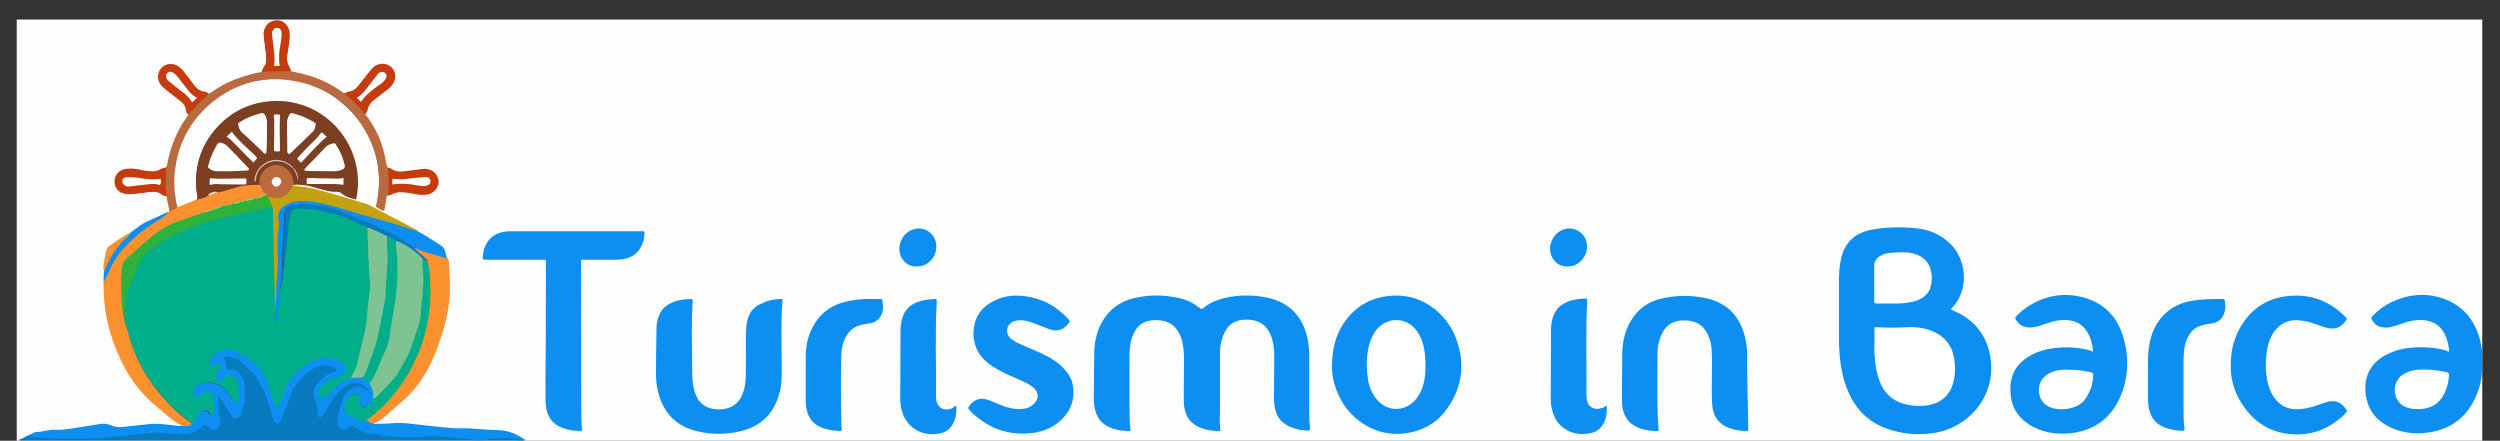 <?xml version="1.0" encoding="utf-8"?>
<!-- Generator: Adobe Illustrator 18.1.0, SVG Export Plug-In . SVG Version: 6.00 Build 0)  -->
<svg xmlns="http://www.w3.org/2000/svg" xmlns:xlink="http://www.w3.org/1999/xlink" version="1.0" id="Livello_1" x="0px" y="0px" viewBox="0 0 1000 176.3" style="enable-background:new 0 0 1000 176.3;" xml:space="preserve">
<rect x="0" y="0" width="1000" height="176.3" fill="#333333" stroke="none"/>
<g>
	<g>
		<path style="fill:#FDFDFD;" d="M6.7,176.4c0-56.2,0-112.4,0-168.6c328.7,0,657.5,0,986.2,0c0,56.3,0,112.5,0,168.9    c-260.8,0-521.7,0-782.6,0c-0.2-0.2-0.5-0.3-0.7-0.4c-0.1-0.1-0.3-0.2-0.4-0.2c-3.9-2.7-8.3-3.4-13-3.6    c-8.7-0.5-17.4-0.5-26.1-1.7c-4-0.6-8.1-1.2-12.2-0.9c-2.3,0.2-4.7,0.3-7,0.3c-0.6,0-1.3,0.1-1.8-0.4c-0.2-0.4,0.1-0.5,0.3-0.6    c2.4-1.2,4.5-2.9,6.4-4.8c1.9-1.8,3.9-3.4,5.8-5.1c5.5-5.1,9.3-11.4,12-18.4c2.4-6.1,4.3-12.3,5.1-18.8c0.6-4.6,0.5-9.2,0.2-13.8    c-0.1-1.6,0.1-3.2-0.5-4.7c-0.3-2.9-1.9-4.8-4.5-6.3c-2.5-1.4-5-2.9-7.4-4.5c-1.2-0.9-2.6-1.5-3.9-2.2c-5-2.6-9.9-5.3-14.9-7.8    c-2-1-4.3-1.5-6.4-2.1c-4.3-1.3-8.6-2.6-12.9-3.8c-3.2-0.9-6.5-1.5-9.8-1.9c-0.6-0.1-1.4,0-1.7-0.8c0.7-0.8,1.7-0.3,2.6-0.5    c3.2-0.2,6,1,9,1.8c1.9,0.5,3.8,1,5.7,0.9c1.1-0.1,2.1,0.4,3,1.1c1.1,0.8,2.3,1.2,3.6,1.6c0.9,0.3,1.3,0,1.4-1    c1-5.9,0.3-11.6-1.9-17.1c-4.8-11.5-13.5-18.3-25.8-20c-10.2-1.3-19.3,1.8-26.7,9.1c-5.2,5.1-8.2,11.4-9.1,18.6    c-0.4,3.1-0.3,6.3,0.2,9.5c0.1,0.5,0.2,1,0,1.5c-2.4,1.4-5,2.3-7.6,3.2c-0.3,0.1-0.5,0-0.8-0.1c-0.4-0.3-0.5-0.8-0.6-1.2    c-2.8-15.4,1.2-28.6,12.7-39.3c6.7-6.2,14.7-9.8,23.9-10.6c13.2-1.2,24.5,3.2,33.7,12.6c6.6,6.8,10.4,15,11.3,24.6    c0.4,4.2,0.1,8.3-0.7,12.4c-0.2,1.1,0.7,2.4,1.9,2.4c0.6,0,0.6-0.4,0.7-0.8c0.3-1.1,0.4-2.3,0.6-3.5c0.1-0.6,0.3-1.2,0.9-1.4    c3.3-1.8,6.7-1.7,10.3-1c1.8,0.4,3.6,0.7,5.5,0.3c2.7-0.6,4.5-2.8,4.1-5.2c-0.4-2.7-2.9-4.6-5.7-4.3c-2.3,0.3-4.7,0.5-7,0.9    c-2.6,0.4-4.9-0.1-7.1-1.4c-1-0.5-1.1-1.5-1.2-2.4c-0.8-4.3-2-8.5-4.1-12.5c-1-1.9-2.1-3.7-3.4-5.4c-0.3-0.4-0.6-0.8-0.7-1.3    c0.4-0.9,0.8-1.9,1.1-2.9c0.5-1.4,1.6-2.4,2.7-3.3c1.5-1.3,3.2-2.4,4.7-3.6c1-0.7,1.9-1.6,2.5-2.6c1.4-2.4,0.9-4.9-1.2-6.5    c-1.7-1.4-4.6-1.1-6.3,0.6c-1.2,1.2-2.2,2.6-3.3,4c-0.3,0.3-0.5,0.6-0.7,1c-1.8,2.5-3.8,4.7-7.1,5.2c-0.7,0.1-1.3-0.2-1.9-0.6    c-5.7-3.9-11.9-6.5-18.7-7.7c-0.6-0.1-1.2-0.2-1.6-0.7c-0.3-0.9-0.9-1.7-1.2-2.6c-0.7-1.8-0.6-3.7-0.2-5.6    c0.4-2.3,0.8-4.6,0.7-6.9c-0.1-3.3-2.1-5.1-5.3-4.9c-2.5,0.2-4.5,2.8-4.2,5.6c0.3,2.6,0.6,5.2,0.9,7.8c0.2,1.8,0.2,3.5-1,5.1    c-0.4,0.5-0.5,1.2-0.8,1.7c-0.4,0.5-1,0.4-1.5,0.6C96.8,30.6,90.5,33,84.8,37c-0.4,0.3-0.8,0.6-1.3,0.6c-0.7-0.3-1.5-0.6-2.3-0.8    c-1.5-0.4-2.7-1.3-3.6-2.5c-1.6-2-3.1-4.1-4.6-6c-0.6-0.7-1.2-1.2-1.9-1.7c-2.4-1.4-5-0.9-6.4,1.1c-1.5,2.2-1.2,5.1,0.9,6.8    c2,1.7,4,3.2,6.1,4.8c1.7,1.2,2.9,2.7,3.2,4.8c0.1,0.6,0.5,1,0.6,1.5c0.1,0.6-0.3,1-0.6,1.5c-3.9,5.5-6.4,11.7-7.6,18.3    c-0.1,0.7-0.3,1.4-1,1.9c-0.9,0.4-1.8,0.7-2.7,1.2c-1.9,0.9-3.8,0.5-5.7,0.2c-2.2-0.3-4.5-0.8-6.7-0.6c-2.9,0.2-4.8,2-4.7,4.7    c0,2.9,2.4,4.9,5.5,4.7c2.5-0.1,4.9-0.5,7.4-0.8c2.1-0.2,4.1-0.3,5.8,1c0.5,0.4,1.1,0.4,1.6,0.7c1,1.9,1.2,3.9,1.3,5.9    c-0.1,0.2-0.2,0.4-0.4,0.5c-2,1.3-4.3,2.2-6.5,3.1c-3.1,1.3-5.6,3.3-8.2,5.2c-0.4,0.3-0.7,0.6-1.1,0.7c-1.8,0.7-3.1,1.9-4.7,3    c-4.3,2.9-3.6,1.6-4.8,7.1c-0.3,1.6-0.5,3.1-0.3,4.7c-0.1,1.2-0.1,2.5-0.1,3.7c-0.5,13.7,3.3,26.2,10.3,37.8    c3.3,5.5,7.8,10,12.8,13.9c2.3,1.8,4.5,4,7.1,5.4c0.4,0.2,1,0.5,0.5,1.1c-1.9,0.2-3.8-0.2-5.7-0.4c-3.8-0.5-7.6-0.3-11.3,0.2    c-2,0.3-4,0.4-5.9,0.7c-1.9,0.3-3.7,0.1-5.5-0.6c-1.7-0.7-3.5-0.6-5.3-0.3c-4.5,0.7-9,1.6-13.5,2.2c-1.1,0.1-2.2,0-3.2,0.1    c-4.4,0.2-8.7,0.6-12.6,3c-0.7,0.3-1.3,0.8-2,1C7.2,176.4,7,176.5,6.7,176.4z"/>
		<path style="fill:#83BCDF;" d="M6.7,176.4c0.2-0.1,0.4-0.1,0.6-0.2c2-0.4,4-0.2,5.9-0.2c36.9,0,73.8,0,110.7,0    c19.3,0,38.6,0,57.9,0c8.7,0,17.4,0,26.1,0c0.7,0,1.4,0.2,2.1,0.1c0.3,0.1,0.3,0.3,0.3,0.5c-67.5,0-135,0-202.4,0    C7.5,176.7,7,177,6.7,176.4z"/>
		<path style="fill:#0C8FF1;" d="M780.3,123.8c1.8,0.8,3.4,1.5,4.9,2.4c6.3,3.9,9.9,9.7,11,17c2.3,15.5-9,28-22.7,30    c-6.6,1-13.1,0.4-19.4-2c-7.2-2.7-12.1-7.9-15-15c-1.7-4-2.6-8.3-3.1-12.6c-0.3-3.4-0.5-6.8-0.4-10.2c0-7.2,0-14.5,0-21.7    c0-2.5,0.2-5.1,0.7-7.6c1.4-7.2,5.7-11.1,12.9-12.3c5.7-1,11.5-1.1,17.2-0.5c5.2,0.5,9.9,2.5,13.7,6.2c5.9,5.7,7.9,16.9,1.5,24.8    C781.1,122.8,780.7,123.2,780.3,123.8z"/>
		<path style="fill:#0C8FF1;" d="M488.2,172.4c-4,0-7.8-0.5-11.1-3.1c-2.3-1.9-3.2-4.5-3.5-7.4c-0.1-1.1-0.1-2.3-0.1-3.4    c0-5,0.1-10,0.1-15c0-2.5-0.2-4.9-0.8-7.3c-0.3-1.2-0.8-2.4-1.5-3.5c-1.3-2.2-3.1-3.7-5.7-4.3c-2.2-0.5-4.3-0.5-6.4,0    c-2.1,0.5-3.7,1.7-4.9,3.5c-1.2,1.8-1.9,3.9-2.2,6.1c-0.2,1.3-0.3,2.7-0.3,4.1c0,8.7-0.1,17.4,0.1,26.1c0,1.1,0.1,2.3,0.3,3.4    c0.1,0.6-0.2,0.8-0.7,0.8c-2.7,0-5.2-0.4-7.7-1.5c-3.6-1.6-5.4-4.4-6-8.1c-0.2-1.2-0.3-2.4-0.3-3.7c0.1-6,0.1-12.1,0.2-18.1    c0.1-4.1,0.9-8.1,2.9-11.8c2.9-5.4,7.3-8.6,13.2-10c6.1-1.4,12.1-1.3,18.2,0.1c2.9,0.7,5.5,2,7.9,3.9c0.4,0.4,0.7,0.5,1.3,0.1    c3.1-2.6,6.7-3.8,10.6-4.5c5.1-0.9,10.2-0.8,15.3,0.3c8.7,1.9,13.8,7.4,15.8,15.8c0.6,2.6,0.8,5.2,0.8,7.8c0,7.6,0,15.2,0,22.8    c0,2.2,0.2,4.3,0.4,6.6c-1.6,0.3-3.2,0-4.8-0.3c-0.5-0.1-1-0.2-1.4-0.4c-5.1-1.5-7.8-4.7-8.2-10.1c-0.1-0.9-0.1-1.9-0.1-2.9    c0-5.3,0.1-10.7,0.1-16c0-2.8-0.3-5.5-1.3-8.1c-1.9-4.8-5.6-6.8-11-6.4c-5,0.4-7.5,3.4-8.8,8.4c-0.4,1.6-0.6,3.3-0.6,5    c0,8,0,16,0,24.1C487.7,167.8,488,170,488.2,172.4z"/>
		<path style="fill:#0C8FF1;" d="M232.9,172.3c-2.2,0.2-4.2-0.1-6.2-0.6c-1.1-0.3-2.1-0.7-3.2-1.2c-2.4-1.3-3.9-3.3-4.7-5.9    c-0.5-1.8-0.6-3.7-0.6-5.6c0-7.3,0-14.7,0.1-22c0-10.7,0.1-21.4,0.1-32.1c0-1,0-1-1.2-1c-7.4,0-14.9,0-22.3,0c-2,0-2,0-1.7-2    c0.1-1,0.3-2.1,0.7-3c1.5-3.9,4.5-5.9,8.6-6.3c0.8-0.1,1.5-0.1,2.3-0.1c17.2,0,34.3,0,51.5,0c0.2,0,0.5,0,0.7,0    c0.9,0,0.9,0,0.8,0.9c-0.1,1.6-0.3,3.1-1,4.5c-1.5,3.4-4.1,5.3-7.8,5.8c-1,0.1-2.1,0.2-3.1,0.2c-4.1,0-8.2,0-12.2,0    c-1.3,0-1.3-0.1-1.3,1.2c0,19.9,0.1,39.8,0.1,59.7C232.5,167.2,232.6,169.7,232.9,172.3z"/>
		<path style="fill:#0C8FF1;" d="M532.8,147c0-7,1.3-12.5,4.4-17.3c4.3-6.6,10.3-10.4,18.2-11.3c13.1-1.6,22.8,7,26.5,15.7    c4.3,10.2,3.4,20.2-3,29.3c-4.2,6-10.2,9.2-17.5,10c-11.6,1.3-21.5-5.9-25.7-14.8C533.7,154.5,532.8,150.6,532.8,147z"/>
		<path style="fill:#0C8FF1;" d="M313,119.6c-0.7,9.4-0.3,18.6-0.3,27.8c0,3.3,0,6.6-0.9,9.8c-2.2,8.2-7.4,13.4-15.7,15.3    c-5.9,1.4-11.8,1.4-17.6-0.1c-8.3-2.1-13.3-7.5-15.3-15.8c-0.6-2.3-0.8-4.6-0.8-7c0-6.1,0.1-12.2,0.2-18.3c0-1.6,0.3-3.2,0.9-4.8    c0.8-2.2,2.2-3.8,4.2-4.9c2.7-1.5,5.6-1.9,8.6-2c0.7,0,0.8,0.3,0.8,0.9c-0.7,9.5-0.2,19.1-0.2,28.7c0,2.2,0.2,4.3,0.7,6.5    c0.2,0.7,0.4,1.5,0.7,2.2c1.4,3.5,4.1,5.4,7.9,5.8c1.3,0.1,2.6,0.1,3.9-0.2c3.1-0.6,5.2-2.3,6.5-5c1.2-2.4,1.6-5,1.7-7.6    c0.1-5.8,0.1-11.7,0.1-17.5c0-1.6,0.1-3.2,0.4-4.7c0.7-3.6,2.7-6.1,6.1-7.4C307.4,120,310.2,119.6,313,119.6z"/>
		<path style="fill:#0C8FF1;" d="M699,155.7c0.1,4.8,0.2,9.7,0.3,14.5c0,0.5,0,0.9,0,1.4c0,0.6-0.2,0.8-0.8,0.8    c-1.8,0-3.5-0.2-5.2-0.7c-5.6-1.5-8.3-4.8-8.5-10.9c-0.2-4.7,0-9.3,0-14c0-2.2,0-4.4-0.1-6.5c-0.1-2-0.5-4-1.3-5.9    c-2-4.7-5.7-6.6-10.9-6.2c-5.2,0.4-7.6,3.7-8.9,8.5c-0.4,1.4-0.6,2.8-0.6,4.3c0,9.7-0.3,19.4,0.3,29.1c0,0.5,0.1,1.1,0.2,1.6    c0.1,0.5-0.1,0.7-0.6,0.7c-3.7,0-7.2-0.6-10.3-2.9c-1.6-1.2-2.6-2.9-3.2-4.8c-0.4-1.3-0.6-2.6-0.6-4c0-6.4,0-12.9,0.1-19.3    c0.1-4.6,1-9,3.4-13c2.8-4.8,7-7.8,12.4-9c6.1-1.4,12.2-1.4,18.3,0c8.2,2,13,7.4,15,15.4c0.6,2.3,0.8,4.7,0.9,7.1    C698.8,146.4,698.9,151.1,699,155.7C699,155.7,699,155.7,699,155.7z"/>
		<path style="fill:#0C8FF1;" d="M837.1,140.6c0.2-0.4,0.1-0.9,0-1.3c-0.2-1.5-0.6-3-1.2-4.5c-1.7-4.4-4.9-6.6-9.5-6.8    c-2.5-0.1-4.9,0.4-7.3,1.2c-1.8,0.6-3.5,1.3-5.3,1.6c-1.4,0.3-2.9,0.3-4.3-0.2c-1.6-0.5-2.5-1.7-3.3-3c-0.3-0.5,0.1-0.8,0.4-1.2    c1.5-1.6,3.3-3,5.2-4.2c6.2-3.8,12.9-5.1,20-3.6c8.8,1.8,14.7,7.3,17.4,15.8c2.4,7.8,2.3,15.8-0.7,23.4    c-3.5,8.8-10.1,14.1-19.5,15.4c-6.3,0.8-12.4-0.1-17.8-3.7c-4.3-2.9-6.7-7-7-12.3c-0.1-1.6-0.1-3.2,0.2-4.7c0.8-4.2,3-7.3,6.6-9.6    c3.1-2,6.6-3.1,10.2-3.6c5.2-0.7,10.3-0.4,15.3,1C836.5,140.5,836.8,140.7,837.1,140.6z"/>
		<path style="fill:#0C8FF1;" d="M979.6,140.6c0.2-0.7-0.1-1.4-0.2-2.1c-0.2-1.3-0.6-2.5-1-3.7c-1.7-4.4-4.9-6.6-9.7-6.8    c-2.5-0.1-4.9,0.4-7.2,1.2c-1.4,0.5-2.8,1-4.3,1.4c-1.7,0.5-3.5,0.6-5.2,0.1c-1.7-0.5-2.6-1.7-3.4-3.1c-0.3-0.5,0.1-0.8,0.4-1.2    c2.3-2.4,4.9-4.3,7.9-5.7c5.9-2.7,12.1-3.6,18.4-1.9c8.9,2.4,14.3,8.3,16.7,17.1c0.7,2.6,0.9,5.3,0.9,7.9c0,4-0.1,8-1.4,11.8    c-3.2,9.8-9.8,15.9-20.1,17.4c-6.1,0.9-12.2,0-17.7-3.4c-4.6-2.9-7-7.2-7.5-12.6c-0.2-3,0.1-5.9,1.5-8.6c1.7-3.2,4.3-5.4,7.6-6.9    c3.2-1.5,6.6-2.3,10.1-2.5c4.5-0.3,9,0,13.3,1.3C979,140.6,979.2,140.8,979.6,140.6z"/>
		<path style="fill:#0C8FF1;" d="M387.2,163.2c1.9-3.4,4.9-4.5,8.5-3.1c1.4,0.5,2.8,1.2,4.1,1.7c2.8,1.2,5.7,2,8.8,1.8    c1.9-0.1,3.7-0.7,5.1-2.2c2-2.2,1.8-4.6-0.5-6.5c-0.9-0.7-1.9-1.4-3-1.9c-1.5-0.7-3-1.4-4.5-2c-3.1-1.3-6.1-2.8-8.9-4.6    c-4.9-3.2-7.5-7.6-7.4-13.5c0.2-5.5,2.7-9.6,7.5-12.2c3.9-2.2,8.2-2.8,12.6-2.3c7.1,0.8,12.9,3.9,17.7,9.1    c0.2,0.2,0.3,0.4,0.5,0.6c0.3,0.3,0.3,0.6,0,0.9c-1.8,2.5-4.3,4-7.9,2.7c-1.5-0.5-2.9-1.2-4.4-1.7c-1.3-0.5-2.5-0.9-3.8-1.4    c-1.6-0.5-3.2-0.6-4.8-0.4c-2.9,0.3-4.7,3-3.7,5.5c0.3,0.8,0.9,1.5,1.6,2c1.3,1.1,2.9,1.7,4.4,2.4c2.7,1.2,5.5,2.3,8.2,3.6    c3,1.4,5.7,3.1,8,5.5c1.7,1.8,3.2,3.8,3.7,6.3c1.2,5.9-0.5,10.9-5,14.9c-3.1,2.8-6.9,4.3-11.1,4.8c-8.5,1-16-1.2-22.6-6.8    C389.2,165.6,388.1,164.5,387.2,163.2z"/>
		<path style="fill:#0C8FF1;" d="M9.1,175.3c1.5-1,3.2-1.6,4.8-2.4c0.1-0.1,0.3-0.1,0.4-0.1c2.6,0.1,5.1-1.1,7.8-0.9    c2.9,0.2,5.7-0.4,8.5-0.8c3.1-0.5,6.3-1,9.4-1.5c1.6-0.3,3.2,0,4.6,0.6c1.4,0.6,2.9,0.8,4.4,0.6c3.7-0.4,7.4-0.8,11.1-1.2    c2-0.2,4.1,0,6.1,0.2c1.9,0.2,3.9,0.4,5.8,0.6c0.3,0,0.5,0,0.8-0.1c1-0.6,2.3-0.2,3.3-0.9c1-0.4,1.8-1,1.9-2.2    c0.2-1.6,1.2-2.6,2.7-3c1.6-0.4,2.6,0.4,3.3,1.7c0.1,0.1,0.2,0.2,0.4,0.2c0.3-2.1,0.6-4.2,0.4-6.4c-0.2-2-1.7-2.7-3.4-1.7    c-0.6,0.3-1.1,0.8-1.7,1.1c-1.6,0.7-2.8,0-2.9-1.8c-0.1-1.5,0.7-2.5,1.8-3.2c2-1.3,4.1-1.4,6.3-1c2.7,0.6,5,1.9,6.5,4.4    c0.6,1,1.2,1.9,1.9,2.8c0.7,0.8,1.5,0.7,1.5-0.2c0.2-2.5,0.7-5.1-0.6-7.5c-1.2-2.3-3-2.5-4.7-0.5c-0.3,0.3-0.6,0.7-1,0.9    c-1.1,0.7-2.4,0.2-2.5-1.1c-0.1-0.8,0-1.6,0.4-2.4c0.3-0.5,0.6-0.9,0.8-1.4c0.3-0.5,0.8-0.9,0.4-1.5c-0.4-0.5-1-0.2-1.5-0.1    c-0.8,0.2-1.5,0.5-2.2-0.2c-0.6-0.7-0.4-1.5,0-2.3c1.3-3.1,5.6-5.3,8.8-4.3c3.6,1.1,6.6,3.1,9.4,5.6c2.9,2.6,4.8,5.7,5.8,9.5    c0.6,2.1,1.3,4.3,2,6.4c0.1,0.4,0.2,1.1,0.6,1.1c0.6,0.1,0.7-0.6,0.9-1.1c1.3-2.4,2.1-5.1,3.4-7.6c2.3-4.4,5.7-7.6,10.2-9.6    c3.3-1.5,6.7-1.5,10.1-0.4c0.7,0.2,1.4,0.6,2,1.1c1.1,0.9,1.7,2,1.5,3.5c-0.2,1.4-1.1,2.2-2.4,2.7c-1.1,0.4-2.3,0.7-3.4,1.1    c-2,0.7-3.4,2.1-4.6,3.6c-0.3,0.3-0.4,0.7-0.5,1.1c-0.2,1,0.4,1.5,1.1,2c0.7,0.4,1.3,0.1,1.8-0.5c0.9-1.2,1.8-2.4,2.9-3.4    c2-1.8,4.3-3,6.8-3.8c1.5-0.4,3-0.4,4.5,0c1.3,0.6,2.5,1.2,3.4,2.3c1.2,1.9,1.8,3.9,1.4,6.1c-0.3,1.2-1,2.2-2.1,2.9    c-1.8,1.2-3.5,0.3-3.7-1.8c0-0.4,0-0.7,0-1.1c-0.1-1.6-1.3-2.3-2.8-1.5c-1.8,1-3.1,4.4-2.4,6.4c0.2,0.5,0.6,0.8,1,1    c1.6,0.7,3.2,1.4,4.8,2.3c0.7,0.4,1.4,0.4,2.1,0.4c1,0.3,2.1,0.4,2.8,1.3c0.4,0.4,0.9,0.2,1.4,0.2c2.1,0,4.2,0,6.2-0.2    c3.7-0.4,7.3,0.2,10.9,0.6c4.5,0.5,9.1,1,13.6,1.4c0.8,0.1,1.5,0,2.3,0c3.5-0.1,7,0.3,10.4,0.5c2,0.2,4.1,0.1,6.1,0.3    c3.6,0.3,6.8,1.6,9.7,3.8c-1.7,0.5-3.5,0.1-5.2,0c-3.4-0.3-6.7-0.2-10,0.1c-3.6,0.3-7.1,0-10.7-0.3c-3.4-0.3-6.8-0.6-10.1-0.9    c-1.2-0.1-2.3,0-3.5,0.2c-5,0.6-9.9,0.5-14.9,0c-2.6-0.3-5.1-1-7.8-1.1c-2-0.1-3.9-0.9-5.4-2.3c-0.9-0.9-1.8-0.9-2.8-0.3    c-0.2,0.1-0.5,0.3-0.7,0.4c-2.5,0.9-4.4,0.3-4.2-2.6c0.2-3.9,1-7.7,3-11.2c0.9-1.5,2.2-2.7,4-3.3c1.7-0.5,3.2-0.3,4.5,0.9    c-1.2-2.2-5.5-2.3-7.5-0.8c-2.7,2.2-5.3,4.6-6.8,7.8c-0.6,1.3-1.3,2.6-2.2,3.7c-0.5,0.6-1,1.1-1.8,0.9c-0.8-0.3-1.1-1-1.1-1.7    c0.1-2.2-0.6-4.1-1.4-6.1c-0.9-2.3-0.1-4.5,1.5-6.3c1.8-2,3.6-3.9,6.4-4.6c0.3-0.1,0.8-0.2,0.8-0.6c0-0.4-0.4-0.5-0.8-0.7    c-2-0.9-4-1-5.9-0.1c-4.7,2.2-8.1,5.5-10.1,10.3c-1.4,3.3-2.6,6.7-3.9,10c-0.3,0.7-0.6,1.4-1.2,1.9c-0.9,0.7-1.9,0.6-2.5-0.4    c-0.4-0.6-0.6-1.3-0.8-2c-0.7-2.7-1.5-5.3-2.4-7.9c-2.2-6-5.9-10.8-11-14.7c-1.1-0.9-2.5-1.1-3.8-1.2c-0.7,0-1.1,0.3-0.8,1.1    c0.3,0.8,0.5,1.6,0.6,2.4c0,0.5,0.2,0.8,0.8,0.9c3.4,0.4,5.4,2,6.1,5.2c0.9,4.1,0.7,8.2-0.8,12.2c-0.2,0.6-0.6,1.2-1,1.8    c-1.2,1.6-2.9,1.6-4-0.1c-1.5-2.3-3-4.6-4.3-6.8c-0.2,2.9,0.3,5.9,0.7,9c0.2,1.4-0.5,2.7-1.8,3.4c-1.3,0.6-2.5,0.3-3.5-0.6    c-0.6-0.6-1.3-1-2.1-0.2c-3.1,3.1-7,3.1-10.9,2.8c-4.8-0.4-9.6-0.4-14.5,0.1c-5.7,0.7-11.3,1.4-17,1.7c-5.3,0.2-10.6,0.2-15.9,0.1    c-3.3-0.1-6.7-0.1-10-0.9c-0.8-0.2-1.5,0.2-2.3,0.4C10.1,175.5,9.6,175.7,9.1,175.3z"/>
		<path style="fill:#087AC0;" d="M9.1,175.3c0.8,0.1,1.5-0.4,2.2-0.6c0.6-0.2,1.2-0.3,1.8,0c0.7,0.3,1.4,0.3,2.1,0.3    c2.1,0.3,4.1,0.1,6.2,0.5c0.4,0.1,0.7,0,1.1,0c4.4,0,8.9,0.2,13.3-0.1c2.5-0.1,5-0.1,7.4-0.4c2-0.3,4-0.5,6-0.6    c2.1-0.1,4.1-0.5,6.2-0.7c3.1-0.3,6.2-0.9,9.3-0.6c3.1,0.3,6.1,0.5,9.2,0.5c1,0,1.9-0.2,2.8-0.4c1.6-0.4,2.8-1.3,4-2.4    c1.1-1,1.3-1,2.4,0c0.5,0.5,1,1,1.8,1.1c2,0.2,3.5-1.4,3.2-3.5c-0.5-2.7-0.9-5.4-0.7-8.2c0-0.6-0.4-1.2-0.2-1.8    c0.3-0.1,0.4,0.1,0.5,0.3c1.5,2.6,3.2,5.1,4.8,7.7c0.8,1.3,2,1.4,3.1,0.2c0.6-0.7,1-1.5,1.3-2.4c1.2-3.3,1.3-6.8,0.9-10.3    c-0.2-1.9-1-3.5-2.3-4.8c-1-1-2.2-1.7-3.8-1.3c-0.8,0.2-1.1,0-1.1-0.8c0-1.2-0.2-2.3-0.9-3.3c-0.2-0.3-0.1-0.6,0.3-0.8    c0.4-0.1,0.8-0.4,1.2-0.3c1.7,0.2,3.3,0.6,4.7,1.8c2.1,1.8,3.9,3.7,5.9,5.6c0.4,0.3,0.7,0.7,0.9,1.2c1.6,3.1,3.3,6,4.4,9.3    c0.6,2.1,1.2,4.2,1.8,6.4c0.2,0.7,0.4,1.4,0.8,2c0.4,0.7,1.1,0.8,1.7,0.4c0.5-0.4,0.8-0.8,1.1-1.4c1.5-3.8,3-7.6,4.5-11.5    c0.4-1.2,1.1-2.2,1.9-3.1c1.7-2,3.5-4,5.8-5.4c1.8-1,3.6-2,5.9-1.8c1.2,0.1,2.3,0.5,3.4,1c0.2,0.1,0.4,0.3,0.6,0.5    c0.3,0.4,0.2,0.7-0.2,0.9c-0.3,0.1-0.6,0.2-0.9,0.3c-1.5,0.3-2.8,1-3.9,2c-1.6,1.5-3.4,2.9-4,5.2c-0.3,1.3-0.4,2.7,0.3,3.9    c0.9,1.5,1.3,3.1,1.1,4.8c0,0.4,0,0.9,0.1,1.3c0.3,1.1,1.1,1.3,1.9,0.5c0.7-0.7,1.2-1.6,1.7-2.5c0.7-1.3,1.5-2.7,2.2-4.1    c0.1-0.1,0.1-0.3,0.2-0.4c2.1-2.1,3.9-4.6,6.7-5.9c1.9-0.9,4.9-0.3,6.3,1.1c0.4,0.4,0.6,1,0.8,1.6c-0.4,0.2-0.5-0.2-0.6-0.3    c-1.9-2.2-5-1.3-6.5,0c-2.3,2-3.3,4.7-3.9,7.6c-0.4,1.8-0.9,3.5-0.9,5.3c0,0.1,0,0.2,0,0.3c0.1,2.3,1.7,3.2,3.7,2.1    c0.5-0.3,1-0.6,1.6-0.8c0.7-0.4,1.3-0.3,2,0.3c1.9,1.9,4.3,2.8,7,2.7c0.7,0,1.4,0.1,2,0.3c2.3,0.6,4.6,0.6,6.9,1    c0.4,0.1,0.7,0.1,1.1,0.1c2.8,0,5.6,0,8.4,0c1,0,2-0.2,2.9-0.4c1.7-0.2,3.3-0.3,5,0c1.1,0.2,2.2,0.2,3.4,0.3    c1.5,0.1,3,0.3,4.4,0.4c1.9,0.2,3.8,0.3,5.6,0.6c1.8,0.3,3.6,0.2,5.4,0c1.3-0.1,2.6-0.5,3.9-0.4c0.7,0,1.2-0.3,1.9-0.3    c1.4,0.1,2.9,0.2,4.3,0.3c1.9,0.2,3.7,0.6,5.6,0.4c0.1,0,0.1,0,0.2,0c-0.4,0.5-1,0.3-1.5,0.3c-7.3,0-14.6,0-21.9,0    c-59.2,0-118.4,0-177.7,0c-0.6,0-1.2,0.2-1.7-0.2C7.9,175.9,8.5,175.4,9.1,175.3z"/>
		<path style="fill:#0C8FF1;" d="M892.3,145.9c0-5,1-9.8,3.4-14.2c4.2-7.8,10.7-12.4,19.6-13.3c8.8-0.9,16.4,1.9,22.7,8.2    c0.9,0.9,0.9,0.7,0.2,1.8c-1.8,2.6-4.3,3.6-7.5,2.7c-1.6-0.4-3.1-1-4.6-1.5c-2.1-0.8-4.3-1.3-6.6-1.5c-4.2-0.3-7.6,1.3-10,4.8    c-1.5,2.2-2.3,4.6-2.7,7.2c-0.7,4.5-0.7,8.9,0.4,13.4c0.5,2,1.3,3.8,2.4,5.4c2.1,3.1,5.1,4.8,9,4.8c3,0,5.8-0.7,8.6-1.7    c1.4-0.5,2.9-1.1,4.4-1.4c3.5-0.7,5.5,1.2,7,3.3c0.3,0.4,0.2,0.7-0.1,1c-0.4,0.4-0.8,0.9-1.2,1.3c-5.7,5.3-12.4,8-20.2,7.5    c-9-0.5-15.8-4.9-20.5-12.5C893.5,156.4,892.2,151.3,892.3,145.9z"/>
		<path style="fill:#7D3F22;" d="M79.1,79.6c-0.4-2.4-0.7-4.8-0.7-7.3c0-7,2.2-13.4,6.4-18.9c5.5-7.3,12.9-11.7,22-12.8    c17.3-2,32,9.4,35.6,25.2c1,4.4,1.1,8.8,0.2,13.2c-0.1,0.8-0.2,0.9-1,0.6c-1.7-0.5-3.5-0.9-4.9-2.2c-0.5-0.5-1.3-0.7-2-0.7    c-2.5,0.2-4.7-0.6-7-1.2c-1.1-0.3-2.2-0.6-3.3-0.9c-1.5-0.5-3.1-0.6-4.7-0.7c-0.9-0.3-1.9,0.3-2.6-0.2c-0.7-0.5-0.3-1.6-0.6-2.4    c-0.8-2.7-3.3-4.8-6.1-4.8c-2.9,0-5.4,2-6.2,4.8c-0.3,1,0.3,2-0.3,2.9c-1.6,0.5-3.2,0.2-4.8,0.4c-2.6,0.3-5,1-7.5,1.8    c-1.5,0.5-2.9,1.1-4.5,1c-1.6-0.5-2.8,0.3-4,1.3C81.9,79.2,80.6,79.9,79.1,79.6z"/>
		<path style="fill:#0C8FF1;" d="M348.5,119.6c1.4,0,2.5,0,3.7,0c0.5,0,0.8,0.2,0.8,0.7c0.3,1.9,0.4,3.7-0.4,5.5    c-1,2.2-2.7,3.3-5,3.6c-1.4,0.2-2.7,0.4-4,0.8c-2.1,0.7-3.7,2-4.9,3.9c-1.5,2.5-2.1,5.2-2.2,8c-0.2,8.8-0.1,17.7,0,26.5    c0,1,0.1,2,0.2,3c0,0.5,0,0.8-0.6,0.8c-3.2-0.1-6.3-0.6-9.1-2.2c-2.1-1.2-3.4-3.1-4.1-5.4c-0.4-1.3-0.6-2.7-0.6-4.1    c0-6,0-12,0-18.1c0-3.8,0.7-7.6,2.4-11c3-6.2,7.8-9.8,14.5-11.1C342.4,119.8,345.5,119.5,348.5,119.6z"/>
		<path style="fill:#0C8FF1;" d="M859.2,151c0.1-3.2-0.2-6.9,0.2-10.7c0.3-3,0.9-5.9,2.2-8.6c3-6.3,7.9-10,14.7-11.3    c4.2-0.8,8.5-0.8,12.7-0.8c0.4,0,0.8,0,0.9,0.6c0.3,1.7,0.4,3.3-0.2,5c-0.8,2.5-2.6,3.9-5.2,4.2c-1.4,0.2-2.7,0.4-4,0.8    c-2.1,0.6-3.7,1.9-4.8,3.7c-1.3,2-1.9,4.3-2.1,6.7c-0.1,1.4-0.2,2.9-0.2,4.3c0,5.9,0,11.9,0,17.8c0,2.9,0,5.9,0.4,8.8    c0.1,0.6-0.1,0.8-0.7,0.8c-2.5,0-4.9-0.4-7.2-1.3c-3.9-1.5-5.9-4.4-6.5-8.5c-0.2-1.3-0.2-2.5-0.2-3.8    C859.2,156.4,859.2,154,859.2,151z"/>
		<path style="fill:#0C8FF1;" d="M642.7,162.2c0.2,3.1-0.2,5.9-2,8.3c-1,1.4-2.4,2.3-4.1,2.7c-3.4,0.7-6.8,0.6-9.9-1.2    c-3.4-1.9-5.2-4.9-6-8.7c-0.3-1.2-0.4-2.5-0.4-3.8c0-9.2,0.1-18.4,0.1-27.6c0-1.5,0.2-3,0.6-4.4c0.8-3.1,2.6-5.3,5.6-6.6    c2.4-1.1,4.9-1.4,7.5-1.5c0.6,0,0.8,0.2,0.8,0.8c-0.7,12.4-0.2,24.8-0.3,37.2c0,0.8,0,1.5,0.1,2.3c0.4,3,2.9,4.5,5.7,3.6    C641.2,163.2,641.8,162.8,642.7,162.2z"/>
		<path style="fill:#0C8FF1;" d="M382.5,162.2c0.2,3.2-0.2,6.1-2.1,8.5c-1,1.3-2.2,2.1-3.8,2.5c-3.4,0.8-6.7,0.7-9.9-1.1    c-3.4-1.9-5.3-4.9-6.2-8.7c-0.3-1.3-0.4-2.6-0.4-3.9c0-9.1,0.1-18.3,0.1-27.4c0-1.5,0.2-3,0.6-4.4c0.8-3.2,2.7-5.5,5.8-6.7    c2.3-1,4.8-1.3,7.3-1.4c0.7,0,0.8,0.2,0.8,0.9c-0.7,12.5-0.2,25.1-0.3,37.6c0,0.6,0,1.3,0.1,1.9c0.4,2.9,2.8,4.4,5.7,3.6    C380.9,163.3,381.6,162.8,382.5,162.2z"/>
		<path style="fill:#FB902E;" d="M86.9,76.9c1.3,0.1,2.6-0.5,3.8-0.8c1.9-0.5,3.7-1.2,5.6-1.6c2.6-0.6,5.2-0.5,7.8-0.6    c0.9,1.2,1.3,2.7,2.6,3.7c0.5,0.4,0.1,0.8-0.3,1.1c-0.2,0.1-0.4,0.1-0.6,0.1c-0.7,0-1.5,0.2-2.2,0.4c-0.1,0-0.2,0.1-0.3,0.1    c-0.4,0.1-0.7,0.1-1.1,0.3c-0.1,0-0.2,0.1-0.4,0.1c-1.4,0.2-2.7,0.6-4.1,1c-0.4,0.1-0.7,0.1-1.1,0.3c-0.1,0-0.2,0.1-0.4,0.1    c-1,0.1-2,0.5-3,0.7c-0.1,0-0.2,0.1-0.3,0.1c-0.3,0.1-0.6,0.1-0.9,0.2c-0.1,0-0.2,0.1-0.3,0.1c-0.4,0.1-0.7,0.2-1,0.4    c-0.6,0.3-1.2,0.4-1.9,0.5c-2.5,0.5-4.9,1.3-7.2,2.4c-2.1,1.1-4.4,1.9-6.7,2.5c-6.9,1.9-12.6,5.8-17.8,10.6    c-2.1,1.9-4.2,3.8-6.3,5.7c-0.7,0.6-1.1,1.4-1.2,2.3c-0.7,4.1-0.5,8.3-0.3,12.5c0.1,4.3,0.7,8.6,1.8,12.7    c2.3,9.6,6.5,18.2,12.9,25.7c3.5,4.1,7.2,8,11.7,11.1c0.4,0.3,0.9,0.5,0.8,1.1c0,0.2-0.1,0.5-0.4,0.5c-1.1,0.1-2.1,0.4-3.2,0.2    c-4.4-2.4-8-5.9-11.8-9.1c-6-5.3-10.4-11.8-13.6-19.1c-2.5-5.6-4.3-11.4-5.3-17.5c-0.6-4-0.8-8-0.8-12c1.6-3.7,3.2-7.5,5.6-10.8    c3.3-4.4,7.4-7.9,11.8-11.1c2.4-1.8,5-3.2,7.4-5c0.4-0.3,0.7-0.5,1-0.9c0.1-0.1,0.2-0.2,0.3-0.2c1-0.9,2.3-1.1,3.4-1.9    c0.6,0.1,1-0.2,1.5-0.4c2.2-0.9,4.4-1.9,6.6-2.6c1.3-0.4,2.7-0.5,3.9-1.3C84.3,77.7,85.4,76.9,86.9,76.9z"/>
		<path style="fill:#BB6A3F;" d="M70.9,82.6c-0.1,0.4-0.2,0.7-0.6,0.8c-0.9,0.3-1.8,0.9-2.7,1.1c0.2-0.6-0.1-1.2-0.2-1.9    c-0.3-1.4-0.6-2.7-0.8-4.1c-0.6-1-0.6-2.2-0.6-3.3c0-2.7,0.2-5.5,0.3-8.2c0.4-0.4,0.5-0.8,0.6-1.3c1.2-6.6,3.5-12.6,7.3-18.1    c0.4-0.6,1-1.2,1.1-2c2.2-3,4.9-5.5,7.7-7.9c0.1-0.1,0.3-0.2,0.5-0.2c0.5-0.1,0.9-0.5,1.3-0.7c5.2-3.9,11.2-6,17.5-7.6    c0.9-0.2,1.8-0.2,2.7-0.4c1-0.6,2.1-0.6,3.1-0.7c2.3-0.1,4.6,0,6.9,0c0.5,0,1.1,0.1,1.5,0.4c2.1,0.5,4.2,0.9,6.3,1.5    c4.8,1.3,9.3,3.5,13.4,6.3c0.7,0.5,1.3,1.1,2.2,0.9c1.9,2,3.9,3.7,5.8,5.7c0.8,0.8,1.6,1.6,1.9,2.7c3.2,4.2,5.7,8.8,7.1,13.9    c0.6,2,1,4.1,1.4,6.2c0.1,0.5,0.2,1,0.6,1.3c0.7,1.1,0.4,2.3,0.5,3.4c0.3,2.1,0.3,4.2-0.1,6.4c-0.1,0.5-0.1,1-0.5,1.4    c-0.4,0.2-0.5,0.6-0.5,1c-0.3,1.7-0.6,3.4-0.9,5.2c-1.2-0.2-2.2-1-3.2-1.6c-0.4-0.2-0.1-0.6,0-0.9c0.4-1.8,0.8-3.6,0.9-5.5    c0.6-6.7-0.2-13.1-2.9-19.3c-5.7-13-15.4-21.4-29.3-24.4c-12.9-2.8-24.5,0.2-34.7,8.5C77.1,47.5,72.3,55.4,70.5,65    C69.3,70.9,69.5,76.7,70.9,82.6z"/>
		<path style="fill:#FB902E;" d="M149.2,169.4c-0.9-0.4-1.9-0.6-2.7-1.2c-0.1-0.7,0.5-1,1-1.3c2-1.6,4.1-3.2,5.8-5.1    c10.2-10.6,16.4-23.1,18.2-37.8c0.7-5.9,0.6-11.8-0.3-17.7c-0.1-0.6-0.2-1.2-0.4-1.7c-0.7-1-1.8-1.7-2.7-2.5    c-0.8-0.7-1.5-1.4-2.2-2.2c-0.3-0.3-0.6-0.8,0.2-1c1,0.1,1.8,0.6,2.7,1c2.6,1,5.2,1.6,7.9,2.4c0.8,0.2,1.7,0.3,2.4,0.9    c0.3,0.6,0.4,1.2,0.5,1.8c0.2,4.2,0.5,8.4,0.3,12.6c-0.3,5.4-1.4,10.7-3,15.8c-1.9,6.1-4.2,12-7.7,17.5c-2.4,3.8-5.4,7.2-8.8,10.1    c-1.8,1.5-3.6,3.1-5.3,4.7c-1.4,1.3-3,2.4-4.6,3.3C149.9,169.3,149.6,169.5,149.2,169.4z"/>
		<path style="fill:#C3A110;" d="M117.1,74.1c2.2,0.5,4.4,0.6,6.6,1c3.4,0.7,6.7,1.7,10,2.6c4.2,1.2,8.3,2.5,12.5,3.8    c0.7,0.2,1.4,0.4,2,0.8c6.1,3.2,12.1,6.3,18.1,9.5c0.3,0.1,0.7,0.1,0.7,0.6c-0.7,0.4-1.4,0-2.1-0.2c-10-3.5-20.3-5.9-30.4-9    c-4.5-1.4-9-2.4-13.7-2.4c-2.3,0-4.6,0.6-6.6,1.8c-1.8,1.1-2.7,2.7-2.3,4.8c0.3,1.5,0.2,3,0,4.5c-0.5,4-0.2,8.1-0.3,12.1    c-0.1,6.1-0.6,12.1-0.9,18.2c0,0.6,0,1.3-0.9,1.5c-0.6-0.6-0.5-1.4-0.5-2.2c0-5.3-0.3-10.7-0.3-16c-0.1-7.3-0.5-14.6-0.5-21.9    c0-1.4-0.6-2.5-1.1-3.7c-0.2-0.4-0.6-0.8-0.4-1.4c0.5-0.4,0.9-0.1,1.4,0c3.3,1.2,6.8-0.7,8-3.5C116.6,74.6,116.7,74.2,117.1,74.1z    "/>
		<path style="fill:#0C8FF1;" d="M110,123.7c0.3-2,0.5-4,0.5-6.1c0-3.1,0.3-6.2,0.5-9.4c0.3-3.6,0-7.2,0-10.9c0-2.2,0.2-4.4,0.5-6.6    c0.1-0.9,0.2-1.8-0.1-2.8c-0.5-2.1,0.1-3.9,1.9-5.2c2.1-1.5,4.4-2.2,7-2.3c3.7,0,7.2,0.6,10.7,1.5c5.8,1.4,11.4,3.4,17.1,4.9    c6.3,1.6,12.5,3.7,18.7,5.6c3.4,1.6,6.4,3.9,9.6,5.8c0.9,0.5,1.4,1.4,1.7,2.4c0.2,0.9,0.4,1.8,0.6,2.6c-0.9,0-1.8-0.3-2.6-0.6    c-3.5-1.1-7.2-1.9-10.5-3.6c-0.7,0.1-1.2-0.2-1.8-0.5c-1.7-1.1-3.4-2.2-5.2-3.3c-5.2-3.3-11.1-5.4-16.7-7.9    c-2.8-1.3-5.7-2.2-8.6-3.3c-3.7-1.4-7.7-1.7-11.6-2.1c-2-0.2-4.1,0.3-6,0.8c-1.3,0.3-1.8,1.5-1.9,2.7c-0.1,1.4-0.3,2.7-0.3,4.1    c0,2.9-0.2,5.8-0.4,8.7c-0.2,5.1-0.2,10.3-0.8,15.4c-0.1,0.8,0,1.5,0,2.3c-0.5,5.2-1,10.4-1.7,15.6c-0.1,0.6-0.1,1.5-0.7,1.5    c-0.8,0-0.6-1-0.6-1.6c0-2.1,0-4.2,0-6.2C109.6,124.7,109.6,124.1,110,123.7z"/>
		<path style="fill:#0C8FF1;" d="M366.8,106.6c-5,0.2-8.2-4.8-6.7-9.4c0.9-2.9,2.8-4.8,5.8-5.6c3.6-0.9,7.2,1.2,8.3,4.8    c1.3,4.2-1.3,8.9-5.5,10C368,106.5,367.4,106.5,366.8,106.6z"/>
		<path style="fill:#0C8FF1;" d="M627.1,106.6c-5.1,0.2-8.2-4.9-6.7-9.5c0.9-2.8,2.8-4.7,5.7-5.5c3.6-0.9,7.3,1.2,8.4,4.8    c1.3,4.2-1.4,8.9-5.6,10C628.2,106.5,627.7,106.5,627.1,106.6z"/>
		<path style="fill:#C63B0E;" d="M146,45.7c-1.7-2.2-3.6-4.1-5.6-6c-0.6-0.6-1.2-1.1-1.8-1.6c-0.3-0.2-0.5-0.5-0.3-0.9    c0.3-0.3,0.7-0.5,1.1-0.5c1.8-0.2,3.1-1.3,4.1-2.6c1.6-2.1,3.2-4.1,4.9-6.2c1.1-1.4,2.5-2.3,4.4-2.4c3.7-0.1,6.2,3.3,5,6.8    c-0.5,1.4-1.5,2.5-2.6,3.4c-1.7,1.3-3.4,2.6-5.1,3.9c-1.6,1.2-2.8,2.6-3.1,4.6C146.8,44.8,146.5,45.3,146,45.7z"/>
		<path style="fill:#C63C0F;" d="M83.4,37.5c-0.4,0.7-1,1.3-1.7,1.8c-2.2,1.7-4,3.8-5.7,5.9c-0.2,0.3-0.4,0.4-0.8,0.5    c-0.6-0.4-0.8-1-0.8-1.6c-0.2-1.6-1-2.8-2.3-3.7c-2-1.6-4.1-3.2-6.1-4.8c-0.5-0.4-0.9-0.7-1.3-1.2c-1.8-1.9-2-4.7-0.5-6.8    c1.5-2,4.2-2.6,6.6-1.4c1.1,0.6,2,1.4,2.7,2.4c1.2,1.5,2.4,3.1,3.5,4.6c0.4,0.5,0.8,1.1,1.3,1.6c0.9,1,1.9,1.6,3.2,1.8    C82.3,36.7,82.9,36.9,83.4,37.5z"/>
		<path style="fill:#C63B0E;" d="M116.4,28.5c-3.8,0.1-7.7-0.1-11.5,0.3c0-0.8,0.3-1.6,0.8-2.3c0.7-0.9,1-1.9,0.9-3    c-0.2-2-0.4-4-0.7-5.9c-0.1-1.1-0.3-2.2-0.4-3.4c-0.1-0.9,0-1.7,0.3-2.5c0.8-2.4,2.9-3.7,5.4-3.6c2.2,0.1,4.2,2.1,4.6,4.5    c0.2,1.4,0.1,2.8-0.1,4.2c-0.2,1.8-0.5,3.6-0.8,5.4c-0.3,1.7,0.1,3.3,1,4.8C116.1,27.3,116.3,27.9,116.4,28.5z"/>
		<path style="fill:#C63B0E;" d="M66.2,67c0.3,0.3,0.3,0.6,0.3,1c-0.1,1.1-0.2,2.3-0.1,3.3c0.1,1.8-0.5,3.6,0.1,5.4    c0.2,0.5,0,1.2,0,1.7c-0.8,0-1.4-0.2-2-0.7c-1.1-0.9-2.4-1.1-3.7-1c-2,0.2-4,0.5-6.1,0.7c-1.4,0.2-2.9,0.4-4.3,0.2    c-2.9-0.4-4.6-2.3-4.6-5.1c0-2.6,2-4.7,4.8-5c1.9-0.2,3.7,0,5.5,0.4c0.7,0.1,1.4,0.3,2.1,0.4c2.2,0.3,4.3,0.5,6.3-0.8    C65,67.3,65.6,67.1,66.2,67z"/>
		<path style="fill:#C63B0E;" d="M155.2,78.2c0.1-2.1,0.4-4.2,0.3-6.3c-0.1-1.6-0.4-3.2-0.3-4.8c0.6,0,1.1,0.2,1.5,0.5    c1.2,0.9,2.5,1.1,4,1c2.8-0.3,5.6-0.6,8.3-1c1.2-0.2,2.3,0,3.4,0.5c2.1,0.9,3.3,3.1,3,5.3c-0.3,2.1-2.2,4.1-4.4,4.4    c-2.1,0.4-4.1,0-6.2-0.4c-1.6-0.3-3.1-0.5-4.7-0.5c-1,0-2,0.2-2.9,0.6C156.7,77.8,156,78.2,155.2,78.2z"/>
		<path style="fill:#BB6A3F;" d="M117.1,74.1c-0.5,1.2-0.9,2.3-1.9,3.2c-2.1,1.9-4.4,2.5-7.1,1.5c-0.3-0.1-0.7-0.3-1-0.3    c-0.3,0.2-0.6,0.3-0.8-0.1c0.7-0.4,0.2-0.7-0.1-0.9c-1.2-0.9-1.8-2.2-2.1-3.6c-1.3-3.2,2-7.7,6.1-7.9c3-0.2,7.1,2.6,7,6.6    c0,1,0,1,1.1,1c0.5,0,1.1-0.2,1.6,0.2c-0.5,0-1,0-1.6,0C117.8,73.8,117.4,73.7,117.1,74.1z"/>
		<path style="fill:#0D8FF0;" d="M67.3,84.7c-0.2,0.9-0.9,1.3-1.6,1.8c-2,1.3-4,2.6-6,3.9c-3.7,2.5-7.1,5.5-10.1,8.8    c-2.5,2.7-4.4,5.7-5.9,9.1c-0.5,1.2-1.1,2.4-1.7,3.6c-0.1,0.2-0.1,0.7-0.6,0.6c0-0.9,0.1-1.9,0.1-2.8c0-0.4,0-0.9,0.2-1.3    c-0.1-0.3,0-0.6,0.1-0.9c1.9-3.9,3.5-8,7-10.9c1-0.8,1.5-2.1,2.7-2.8c0.9-1.1,2.1-1.8,3.2-2.6c1.6-1.3,3.3-2.3,5.2-3.1    C62.5,87,64.9,85.8,67.3,84.7z"/>
		<path style="fill:#FB9130;" d="M51.6,93.8c-0.1,0.3-0.2,0.5-0.4,0.7c-0.2,0.2-0.4,0.4-0.6,0.6c-3.7,3.3-6.3,7.3-8.2,11.8    c-0.2,0.5-0.5,1-0.7,1.4c-0.6-0.9-0.3-1.9-0.2-2.9c0.2-1.7,0.6-3.5,1-5.2c0.2-0.8,0.6-1.4,1.3-1.9c2.3-1.6,4.6-3.1,6.9-4.6    C51,93.7,51.3,93.4,51.6,93.8z"/>
		<path style="fill:#FFFFFF;" d="M749.8,137.6c0-1.9,0-3.9,0-5.8c0-1,0.1-1,1-0.9c3.9,0.2,7.9,0.2,11.8,0c3.8-0.2,7.4,0.2,10.9,1.8    c4.7,2.1,7.4,5.8,8.2,10.9c0.5,3.3,0.4,6.6-0.5,9.8c-1.5,5-5,7.9-10.1,8.7c-3.5,0.6-7,0.2-10.3-0.8c-4.4-1.4-7.3-4.5-8.9-8.7    c-1.1-2.8-1.7-5.7-1.9-8.7C749.8,141.7,749.6,139.6,749.8,137.6z"/>
		<path style="fill:#FFFFFF;" d="M756.2,121.4c-2.1,0-3.8,0-5.5,0c-0.7,0-1-0.2-1-0.9c0-4.8,0-9.5,0-14.3c0-1.6,0.8-2.8,2.2-3.7    c1.2-0.7,2.4-1.2,3.8-1.3c3.1-0.3,6.2-0.5,9.2,0.1c4,0.9,6.8,3.3,7.6,7.5c0.4,2.2,0.3,4.3-0.4,6.4c-0.6,1.8-1.8,3.1-3.4,4.1    c-1.9,1.1-3.9,1.6-6.1,1.8C760.4,121.5,758,121.4,756.2,121.4z"/>
		<path style="fill:#FFFFFF;" d="M570.2,146c0,3.7-0.3,7.2-1.9,10.6c-0.6,1.2-1.3,2.4-2.2,3.4c-4.4,5-11.7,4.7-15.8-0.7    c-1.7-2.3-2.7-4.8-3.1-7.6c-0.7-4.5-0.7-9,0.4-13.5c0.5-2.1,1.4-4,2.6-5.8c4.3-5.9,12.6-5.8,16.7,0.2c1.6,2.4,2.5,5,2.9,7.8    C570.1,142.4,570.2,144.2,570.2,146z"/>
		<path style="fill:#FFFFFF;" d="M827.5,147.9c3,0,5.9,0.3,8.9,1c0.7,0.2,0.9,0.5,0.9,1.2c-0.1,3.3-1.1,6.4-3,9.2    c-1.4,2.1-3.4,3.3-5.8,3.9c-2.3,0.6-4.6,0.7-6.9,0.2c-3.2-0.7-5.4-2.9-5.9-5.8c-0.6-3.6,0.7-6.4,3.7-8.1c1.7-1,3.6-1.5,5.6-1.6    C825.8,147.8,826.6,147.9,827.5,147.9z"/>
		<path style="fill:#FFFFFF;" d="M966.8,163.6c-1.7,0-3.3-0.2-4.8-0.9c-5.3-2.5-5.2-9.9-1.1-12.7c1.9-1.3,4-1.9,6.2-2.1    c3.9-0.3,7.8,0.1,11.6,1c0.7,0.2,0.9,0.5,0.9,1.2c-0.2,3.5-1.2,6.8-3.3,9.6c-1.5,1.9-3.5,3.1-5.9,3.6    C969.2,163.6,968,163.7,966.8,163.6z"/>
		<path style="fill:#00AF8A;" d="M110,123.7c0,3,0,6.1,0,9.1c1.1-5.7,1.5-11.4,2.2-17.1c0.6-5,0.9-10,1.5-15    c0.5-4.8,1.1-9.6,1.7-14.4c0.3-2.4,1.8-3.5,4.6-3.4c4.2,0.2,8.3,0.8,12.3,1.8c4.9,1.3,9.4,3.5,14.1,5.4c0.4,0.2,0.7,0.4,0.9,0.8    c0.3,2,0.3,4,0.4,6c0.2,4.4,0.1,8.9,0.7,13.3c0.6,5.1-0.7,10-1,15c-0.3,6.9-2.5,13.3-4,20c-0.5,2.3-1.3,4.4-3,6.1    c-3.1,1-5.9,2.6-8,5.1c-0.5,0.6-0.8,1.2-1.3,1.8c-0.9,1.2-1.6,1.3-2.6,0.7c-1.3-0.8-1.6-1.8-0.9-3c1.1-2,2.8-3.4,4.9-4.2    c0.8-0.3,1.7-0.6,2.6-0.8c0.3-0.1,0.7-0.2,1-0.3c2.3-0.7,3.1-3.4,1.1-5.3c-0.9-0.9-2.1-1.4-3.4-1.7c-3.9-0.8-7.5-0.3-10.9,1.9    c-4.1,2.6-7.1,6-8.9,10.6c-0.7,2-1.6,4-2.6,5.8c-0.1,0.2-0.2,0.5-0.4,0.7c-0.4,0.5-0.7,0.5-1-0.1c-0.1-0.3-0.2-0.6-0.3-0.9    c-0.8-2.7-1.7-5.3-2.5-8c-1.1-3.7-3.3-6.5-6.2-8.9c-2-1.7-4.3-3.1-6.6-4.2c-3.5-1.7-7.8-0.4-9.8,2.9c-0.3,0.5-0.5,1-0.6,1.5    c-0.2,1.2,0.4,1.7,1.6,1.3c0.6-0.2,1.2-0.5,1.8-0.4c0.9,0,1.2,0.4,0.8,1.2c-0.3,0.6-0.7,1.2-1,1.7c-0.6,0.9-0.8,1.8-0.8,2.8    c0,0.6,0.3,0.9,0.8,1.1c0.5,0.2,1,0.2,1.4-0.2c0.4-0.4,0.8-0.7,1.1-1.2c0.8-1.6,3.2-1.5,4.3-0.2c0.9,1.1,1.5,2.4,1.5,3.8    c0,1.4,0,2.9,0,4.3c0,0.3,0,0.5-0.1,0.8c-0.2,0.5-0.4,1-0.9,1.1c-0.6,0.2-0.9-0.3-1.2-0.7c-0.8-1.2-1.6-2.4-2.4-3.6    c-2.2-3.4-8.2-5-11.7-2.8c-1.2,0.7-2,1.7-1.8,3.2c0.1,1.4,1.1,2,2.4,1.4c0.5-0.2,0.9-0.6,1.3-0.9c0.9-0.7,1.9-1.2,3-0.6    c1.1,0.5,1.4,1.6,1.4,2.7c0.1,2-0.2,3.9-0.3,5.8c0,0.4-0.2,0.8-0.3,1.2c-0.6-0.2-0.7-0.7-0.9-1.2c-0.7-1.2-1.5-1.6-2.8-1.4    c-1.1,0.2-2.3,1.3-2.5,2.4c0,0.2-0.1,0.4-0.1,0.5c-0.3,1.7-0.3,1.7-2,2.2c-0.8-0.9-1.9-1.4-2.8-2.1c-10.8-8.9-18.6-19.8-22.4-33.3    c-0.2-0.7-0.3-1.5-0.5-2.3c-0.2-1.6-0.6-3.1-0.8-4.6c-0.8-4.4,0.2-8.6,1.7-12.6c1.3-3.6,2.6-7.2,4.4-10.5c1.4-2.5,3.4-4.2,5.7-5.7    c3.6-2.5,7.4-4.7,11.5-6.3c4.4-1.7,8.7-3.9,13.4-4.8c6.8-1.3,13.4-3.2,20.2-4.3c0.7-0.1,1.4-0.4,2.1,0.2c0,0.8,0.1,1.6,0.1,2.4    c0.1,5.6,0.2,11.3,0.3,16.9c0.2,6.7,0.3,13.4,0.5,20C109.8,123,109.7,123.4,110,123.7z"/>
		<path style="fill:#7EC493;" d="M149.2,159.5c0.2-2,0-4-1.3-5.7c-0.1-0.1-0.1-0.3-0.2-0.5c0-0.2,0-0.5,0.1-0.6    c2.5-3.5,3.6-7.7,5.5-11.5c2.2-4.4,2.4-9.2,3.2-13.9c0.6-3.4,1.3-6.8,1.6-10.2c0.4-4.9,0.6-9.8,0.2-14.8c-0.1-1.7-0.5-3.5-0.3-5.3    c0-0.2,0.1-0.4,0.3-0.6c0.7-0.4,1.2,0,1.8,0.2c3.3,1.2,5.8,3.6,8.3,5.9c0.4,0.4,0.8,0.8,0.9,1.3c0.4,2.5,0.5,5,0.5,7.6    c0.1,2.5-0.2,5-0.5,7.6c-0.3,2.4-0.5,4.9-0.7,7.3c-0.1,1.3-0.3,2.5-0.7,3.7c-1.2,3.6-2.4,7.3-3.7,10.9c-0.8,2.1-2.1,3.8-3.1,5.7    c-2.4,4.8-6.3,8.3-9.9,12.1C150.6,159.3,150,159.8,149.2,159.5z"/>
		<path style="fill:#7EC493;" d="M140.3,151.3c0.8-1.9,2-3.5,2.5-5.6c0.7-3.2,1.6-6.4,2.3-9.6c0.4-1.8,0.9-3.5,1.2-5.3    c0.2-1.1,0.3-2.2,0.4-3.4c0.3-4.1,0.8-8.1,1.3-12.1c0.1-0.8,0.1-1.7,0-2.6c-0.5-3.4-0.4-6.8-0.7-10.1c0,0,0-0.1,0-0.1    c0.1-3.8-0.4-7.7-0.3-11.5c0.3-0.3,0.6-0.2,0.9-0.1c2.1,0.9,4.3,1.8,6.4,2.9c0.4,0.2,0.7,0.4,0.8,0.8c0.1,3.9,0.7,7.8,0.2,11.8    c-0.3,2.8-0.5,5.7-0.6,8.5c-0.1,2.7-0.3,5.3-0.9,7.9c-1.3,5.8-2,11.7-4,17.3c-0.9,2.6-1.9,5.3-2.9,7.9c-0.4,1.2-0.7,2.6-2.2,3.1    C143.3,151,141.8,151,140.3,151.3z"/>
		<path style="fill:#00AF8A;" d="M149.2,159.5c0.6-0.2,1.2-0.6,1.7-1c2.3-2.3,4.5-4.7,6.7-7.1c1.8-2,2.8-4.6,4.3-6.9    c2.1-3.3,3-7.1,4.3-10.6c0.3-0.9,0.5-1.9,0.9-2.8c1-2.3,1.1-4.7,1.3-7.2c0.2-2.5,0.6-4.9,0.7-7.4c0.1-2.1,0.4-4.1,0.2-6.2    c-0.2-2.1-0.4-4.2-0.3-6.4c0.7-0.2,1.3,0.2,1.8,0.6c0.6,0.9,0.6,2,0.8,3c1.7,14.1-0.4,27.4-7.2,40c-4.2,7.8-9.8,14.5-16.8,19.9    c-0.4,0.3-0.9,0.6-1.2,1.1c-0.6,0.4-1.3,0.4-1.9,0c-1.8-1-3.6-1.9-5.5-2.6c-0.8-0.3-1.1-0.8-1.1-1.7c-0.1-2.2,0.4-4.2,2.1-5.8    c0.2-0.2,0.5-0.4,0.8-0.5c1.6-0.7,3.2-0.2,3.2,1.9c0,0.4,0,0.7,0,1.1c0.1,1.8,1.4,2.6,3,1.6c0.8-0.5,1.4-1.2,1.8-2    C149,160,149.1,159.8,149.2,159.5z"/>
		<path style="fill:#00AF8A;" d="M144.8,151.3c0.8-0.8,1.3-1.7,1.7-2.8c1.6-4.7,3.7-9.3,4.7-14.3c1-4.7,1.9-9.3,2.8-14    c0.2-1.2,0.3-2.4,0.3-3.6c0.1-3.7,0.4-7.4,0.7-11.1c0.1-1.8,0.1-3.6-0.1-5.4c-0.2-1.8-0.1-3.7-0.1-5.6c1.6-0.1,2.8,0.6,3.8,1.8    c-0.4,1-0.2,2-0.1,2.9c0.1,1.6,0.4,3.1,0.4,4.7c0.1,4.1,0.1,8.2-0.3,12.3c-0.2,2.7-0.7,5.4-1.2,8.2c-0.5,3.1-1,6.1-1.4,9.2    c-0.3,2.5-1,4.9-2.1,7.2c-1.3,2.7-2.4,5.5-3.5,8.2c-0.7,1.6-1.5,3-2.7,4.2C146.9,152.5,145.9,151.9,144.8,151.3z"/>
		<path style="fill:#FFFFFF;" d="M106.8,54.4c-0.1,1.9,0,3.9-0.2,5.8c0,0.3,0,0.6-0.1,0.9c-0.1,0.4-0.5,0.5-0.8,0.3    c-0.2-0.1-0.3-0.3-0.5-0.5c-2.8-2.7-5.5-5.4-8.4-7.9c-0.9-0.8-1.3-2-1.5-3.1c-0.1-0.5,0.1-0.8,0.5-1c2.7-1.7,5.5-2.9,8.6-3.6    c0.7-0.2,1.1,0,1.5,0.6c0.6,1,0.9,2,0.9,3.2C106.8,50.9,106.8,52.7,106.8,54.4z"/>
		<path style="fill:#FFFFFF;" d="M92.4,68.5c-1.9,0-3.8,0-5.7,0c-1.1,0-2.1-0.4-3-1.1c-0.4-0.3-0.6-0.6-0.4-1.2c0.8-3,2-5.8,3.6-8.5    c0.4-0.6,0.8-0.7,1.5-0.6c1.1,0.2,2,0.8,2.8,1.6c2.6,2.7,5.3,5.5,7.9,8.2c0.3,0.3,0.6,0.6,0.4,1c-0.2,0.4-0.6,0.3-1,0.3    C96.5,68.4,94.4,68.4,92.4,68.5C92.4,68.4,92.4,68.4,92.4,68.5z"/>
		<path style="fill:#FFFFFF;" d="M114.8,54.6c0-1.8,0-3.5,0-5.3c0-1.3,0.3-2.4,1-3.5c0.3-0.5,0.7-0.7,1.3-0.5c3.1,0.8,6.1,2,8.8,3.8    c0.2,0.1,0.5,0.3,0.4,0.6c-0.3,1-0.3,2.1-1.1,2.9c-2.9,2.8-5.9,5.7-8.8,8.5c-0.1,0.1-0.3,0.3-0.4,0.3c-0.5,0.3-0.8,0.2-1-0.4    c-0.1-0.3-0.1-0.7-0.1-1.1c0-1.8,0-3.5,0-5.3C114.9,54.6,114.9,54.6,114.8,54.6z"/>
		<path style="fill:#FFFFFF;" d="M121.7,68.1c0.1-0.6,0.5-0.8,0.8-1.2c2.6-2.7,5.2-5.3,7.7-8c0.9-1,2.1-1.3,3.3-1.6    c0.5-0.1,0.7,0.2,0.9,0.6c1.4,2.2,2.5,4.5,3.2,7c0,0.1,0.1,0.3,0.1,0.4c0.5,1.8,0.3,2.1-1.5,2.8c-0.8,0.3-1.7,0.4-2.5,0.4    c-3.5,0-7-0.1-10.4-0.1C122.9,68.4,122.3,68.3,121.7,68.1z"/>
		<path style="fill:#FEFEFE;" d="M101.5,65c-1.6-1.3-2.8-2.6-4.1-3.9c-1.2-1.2-2.3-2.4-3.5-3.6c-1-1-1.9-2.1-3.3-2.8    c0.7-0.7,1.4-1.3,2.1-2c2.6,3.5,6,6.3,9.1,9.3c0.1,0.1,0.3,0.2,0.4,0.4c0.8,0.8,0.8,0.8,0,1.6C102,64.3,101.8,64.6,101.5,65z"/>
		<path style="fill:#FEFDFD;" d="M84,74c-0.3-0.5-0.1-1-0.1-1.5c0-0.4-0.1-0.8,0.1-1.2c3.8,0.4,7.6,0.1,11.4,0.1c0.9,0,1.7,0,2.6,0    c0.5,0,0.7,0.2,0.6,0.7c0,0.1,0,0.3,0,0.4c-0.1,1.3-0.1,1.3-1.4,1.3c-2.9,0-5.9-0.1-8.8-0.1C86.8,73.6,85.4,73.5,84,74z"/>
		<path style="fill:#FEFEFE;" d="M118.8,63.5c1.5-1.7,2.9-3.3,4.4-4.8c1.7-1.7,3.6-3.3,5-5.3c0.4-0.5,0.7-0.5,1.1,0    c0.4,0.5,0.9,0.9,1.4,1.3c-3.7,3-6.6,6.6-9.8,9.9c-0.4,0.4-0.7,0.5-1.1,0C119.5,64.1,119,63.7,118.8,63.5z"/>
		<path style="fill:#FFFEFE;" d="M112,60.4c-0.1,0-0.1,0.1-0.1,0.1c-2.4,0.2-2.4,0.2-2.3-2.1c0.1-2.5,0.1-5.1,0.1-7.6    c0-1.4,0.1-2.8-0.2-4.2c-0.1-0.6,0.1-0.8,0.7-0.8c0.6,0,1.2-0.1,1.8,0.1C111.8,50.7,111.9,55.6,112,60.4z"/>
		<path style="fill:#FEFFFF;" d="M137.4,71.1c0,1,0,1.9,0,2.8c-1.3-0.1-2.5-0.3-3.7-0.3c-3,0-6,0-9,0c-0.5,0-1,0-1.5,0    c-0.3,0-0.5-0.1-0.5-0.5c0,0,0-0.1,0-0.1c-0.2-1.7-0.1-1.9,1.7-1.8c3,0.2,6,0.1,9,0.2C134.7,71.5,136,71.6,137.4,71.1z"/>
		<path style="fill:#D1C2B9;" d="M117.3,67.5c-0.7-0.6-1.3-1.3-2.1-1.7c-4.7-3-11.1-0.7-12.6,4.6c-0.2,0.8-0.1,1.6-0.5,2.3    c-0.5-0.2-0.3-0.6-0.3-0.9c0.3-3.4,2.9-6.5,6.3-7.5c3.7-1.2,7.8,0.7,9.3,3C117.5,67.4,117.4,67.5,117.3,67.5z"/>
		<path style="fill:#E8E5DC;" d="M86.9,76.9c-1.3,0.5-2.5,1.2-3.9,1.3c0.7-0.8,1.6-1.2,2.6-1.5C86.1,76.7,86.5,76.6,86.9,76.9z"/>
		<path style="fill:#D1C2B9;" d="M117.5,67.3c1.3,1.5,1.9,3.2,1.7,5.1c-0.2-1.8-0.9-3.4-1.9-4.9C117.3,67.4,117.4,67.3,117.5,67.3z"/>
		<path style="fill:#2FB23C;" d="M108.9,83.1c-1.7-0.1-3.4,0.3-5.1,0.7c-4.4,0.9-8.8,2.1-13.2,3c-3.3,0.7-6.6,1.4-9.8,2.6    c-3.6,1.4-7.2,2.8-10.7,4.3c-3.9,1.8-7.5,4.2-10.9,6.9c-1.8,1.4-3.1,3.3-3.9,5.4c-1.4,3.3-2.8,6.7-4,10.1    c-0.9,2.8-1.4,5.7-1.4,8.6c0,1.8,0.3,3.6,0.6,5.4c0.1,0.6,0.2,1.2,0.1,1.7c-0.9-2.5-1.3-5.1-1.6-7.7c-0.4-3.9-0.5-7.9-0.6-11.8    c0-2.2,0.3-4.4,0.6-6.6c0.1-0.6,0.4-1.1,0.8-1.5c4.2-3.7,8.2-7.6,12.7-11c2.8-2.1,5.8-3.7,9.1-4.8c2.8-1,5.6-1.9,8.5-2.9    c0.4-0.1,0.7-0.3,1.1-0.5c2.5-0.9,5-1.8,7.6-2.5c0.6-0.1,1.2-0.3,1.7-0.4c0.2-0.5,0.8-0.1,1.1-0.4l0,0c0.3-0.3,0.8,0,1.1-0.3l0,0    c1.2-0.3,2.4-0.6,3.5-0.8l0,0c0.4-0.3,1,0,1.4-0.4c1.5-0.2,2.9-0.7,4.3-1l0,0c0.3-0.3,0.8,0,1.1-0.3l0,0c0.8-0.2,1.6-0.3,2.4-0.5    c0.2,0,0.4-0.1,0.6-0.1c0.3,0,0.6,0.1,0.8,0.1C107.9,80,108.7,81.4,108.9,83.1z"/>
		<path style="fill:#D3C887;" d="M89,82.6c-2.5,0.9-5,1.8-7.6,2.5c0.3-0.3,0.7-0.4,1.1-0.6c1.7-0.6,3.4-1.1,5.1-1.7    C88,82.6,88.5,82.5,89,82.6z"/>
		<path style="fill:#D2CF93;" d="M102.2,79.3c-1.4,0.6-2.8,0.9-4.3,1.1c-0.1,0.1-0.3,0.1-0.4,0C99,79.9,100.5,79.4,102.2,79.3z"/>
		<path style="fill:#D1CE92;" d="M96.5,80.7c-1.1,0.5-2.3,0.8-3.5,0.8C94,81,95.2,80.6,96.5,80.7z"/>
		<path style="fill:#D2CF93;" d="M105.6,78.5c-0.8,0.3-1.5,0.7-2.4,0.5C103.9,78.5,104.8,78.5,105.6,78.5z"/>
		<path style="fill:#D1CE92;" d="M97.5,80.4c0.1,0,0.2,0,0.4,0c-0.4,0.3-0.9,0.3-1.4,0.3C96.7,80.3,97.1,80.4,97.5,80.4z"/>
		<path style="fill:#D1CE92;" d="M91.8,81.8c-0.3,0.4-0.7,0.3-1.1,0.4C90.9,81.6,91.4,81.8,91.8,81.8z"/>
		<path style="fill:#D2CF93;" d="M103.3,79.1c-0.3,0.4-0.7,0.3-1.1,0.3C102.4,78.9,102.9,79.1,103.3,79.1z"/>
		<path style="fill:#D1CE92;" d="M92.9,81.5c-0.3,0.4-0.7,0.3-1.1,0.3C92.1,81.3,92.5,81.5,92.9,81.5z"/>
		<path style="fill:#087AC0;" d="M158.7,96.3c-1.2-0.6-2.4-1.4-3.8-1.8c-2.5-1.4-5.2-2.5-7.8-3.5c-0.5-0.6-1.3-0.7-1.9-0.9    c-3-1.3-6-2.7-9.1-3.8c-2.8-1-5.8-1.4-8.6-2.3c-1.1-0.3-2.3-0.4-3.5-0.4c-1.2,0-2.3,0.1-3.5-0.2c-0.4-0.1-0.8,0-1.2,0    c-2.2,0.1-3.3,1.2-3.4,3.3c-0.2,2.1-0.6,4.1-0.7,6.2c-0.2,2-0.5,3.9-0.6,5.9c-0.1,2-0.5,4-0.7,6c-0.2,1.8-0.4,3.7-0.6,5.5    c-0.3,1.8-0.2,3.7-0.8,5.4c0.2-2.9,0.2-5.8,0.5-8.6c0.2-1.5,0-3,0.1-4.5c0.1-2.6,0.2-5.2,0.3-7.7c0.1-1.7,0-3.3,0.2-5    c0.2-1.9,0-3.8,0.5-5.6c0.3-1.1,1.2-1.8,2.3-2c1.7-0.2,3.5-0.5,5.2-0.8c0.8-0.1,1.6,0.2,2.4,0.3c2.4,0.3,4.8,0.6,7.2,1.1    c2.5,0.5,4.8,1.6,7.2,2.5c5.8,2.2,11.5,4.7,17.2,7.4c2.6,1.3,5,2.9,7.4,4.5c1,0.7,2,1.3,3.1,1.8c-0.4,0.3,0,0.4,0.1,0.6    c1.3,1.3,2.7,2.5,4.1,3.7c0.3,0.3,0.8,0.5,0.9,0.9c-0.7,0.1-1.3-0.2-1.8-0.6C166.2,100.6,162.8,97.9,158.7,96.3z"/>
		<path style="fill:#FFFEFE;" d="M144.4,40.8c-0.6-0.6-1.1-1.1-1.7-1.7c2.6-1.4,4.1-4,5.9-6.2c0.8-1,1.6-2.1,2.4-3.1    c0.4-0.5,0.8-0.9,1.4-1c0.8-0.1,1.5,0,1.9,0.7c0.4,0.6,0.4,1.3,0,1.9c-0.4,0.8-1,1.4-1.7,1.9c-0.9,0.7-1.7,1.3-2.6,1.9    C147.9,36.8,145.9,38.4,144.4,40.8z"/>
		<path style="fill:#FFFEFE;" d="M78.8,39.1c-0.7,0.7-1.2,1.3-2,1.8c-1.6-3-4.6-4.5-7-6.6c-0.7-0.6-1.5-1.2-2.2-1.8    c-0.3-0.2-0.6-0.5-0.8-0.8c-0.5-0.8-0.5-1.9,0.1-2.5c0.6-0.6,1.5-0.7,2.4-0.1c0.7,0.4,1.2,1,1.8,1.7c1,1.3,2,2.6,3,3.8    C75.4,36.4,76.7,38.1,78.8,39.1z"/>
		<path style="fill:#FFFEFE;" d="M111.9,26.4c-0.8,0-1.5,0-2.3,0c0.6-3.5-0.2-6.8-0.5-10.2c-0.1-0.9-0.2-1.7-0.3-2.6    c-0.1-0.6,0.1-1.2,0.5-1.7c0.5-0.7,1.1-0.9,1.9-0.7c0.8,0.2,1.3,0.8,1.4,1.6c0.1,1.6-0.1,3.3-0.4,4.9    C111.6,20.7,111.4,23.5,111.9,26.4z"/>
		<path style="fill:#FFFEFE;" d="M64.2,71.5c0.2,0.8,0.3,1.6,0,2.1c-0.4,0.7-1.2,0.1-1.9,0c-1.9-0.1-3.8,0.2-5.7,0.4    c-1.7,0.2-3.3,0.4-5,0.6c-0.7,0.1-1.3-0.1-1.9-0.6c-0.6-0.5-0.9-1.1-0.7-1.9c0.2-0.8,0.8-1.2,1.6-1.2c1.2,0,2.4-0.1,3.7,0.1    c2.2,0.3,4.4,0.7,6.6,0.7C62.1,71.7,63.1,71.7,64.2,71.5z"/>
		<path style="fill:#FFFEFE;" d="M157,73.8c-0.2-0.8-0.1-1.5,0-2.3c0.9,0.1,1.7,0.2,2.6,0.2c1.8,0.1,3.5-0.3,5.3-0.4    c1.7-0.2,3.3-0.3,5-0.5c0.3,0,0.5,0,0.8,0c0.7,0.1,1.3,0.7,1.5,1.4c0.1,0.7-0.2,1.5-0.9,1.8c-0.7,0.4-1.6,0.5-2.4,0.4    c-1.6-0.2-3.1-0.4-4.7-0.7C161.8,73.5,159.4,73.3,157,73.8z"/>
		<path style="fill:#FEFDFD;" d="M112.5,72.6c0,1-1,2-2,2.1c-0.8,0-1.8-1-1.8-1.9c0-1,0.8-1.9,1.8-2    C111.6,70.8,112.5,71.6,112.5,72.6z"/>
	</g>
</g>
</svg>
